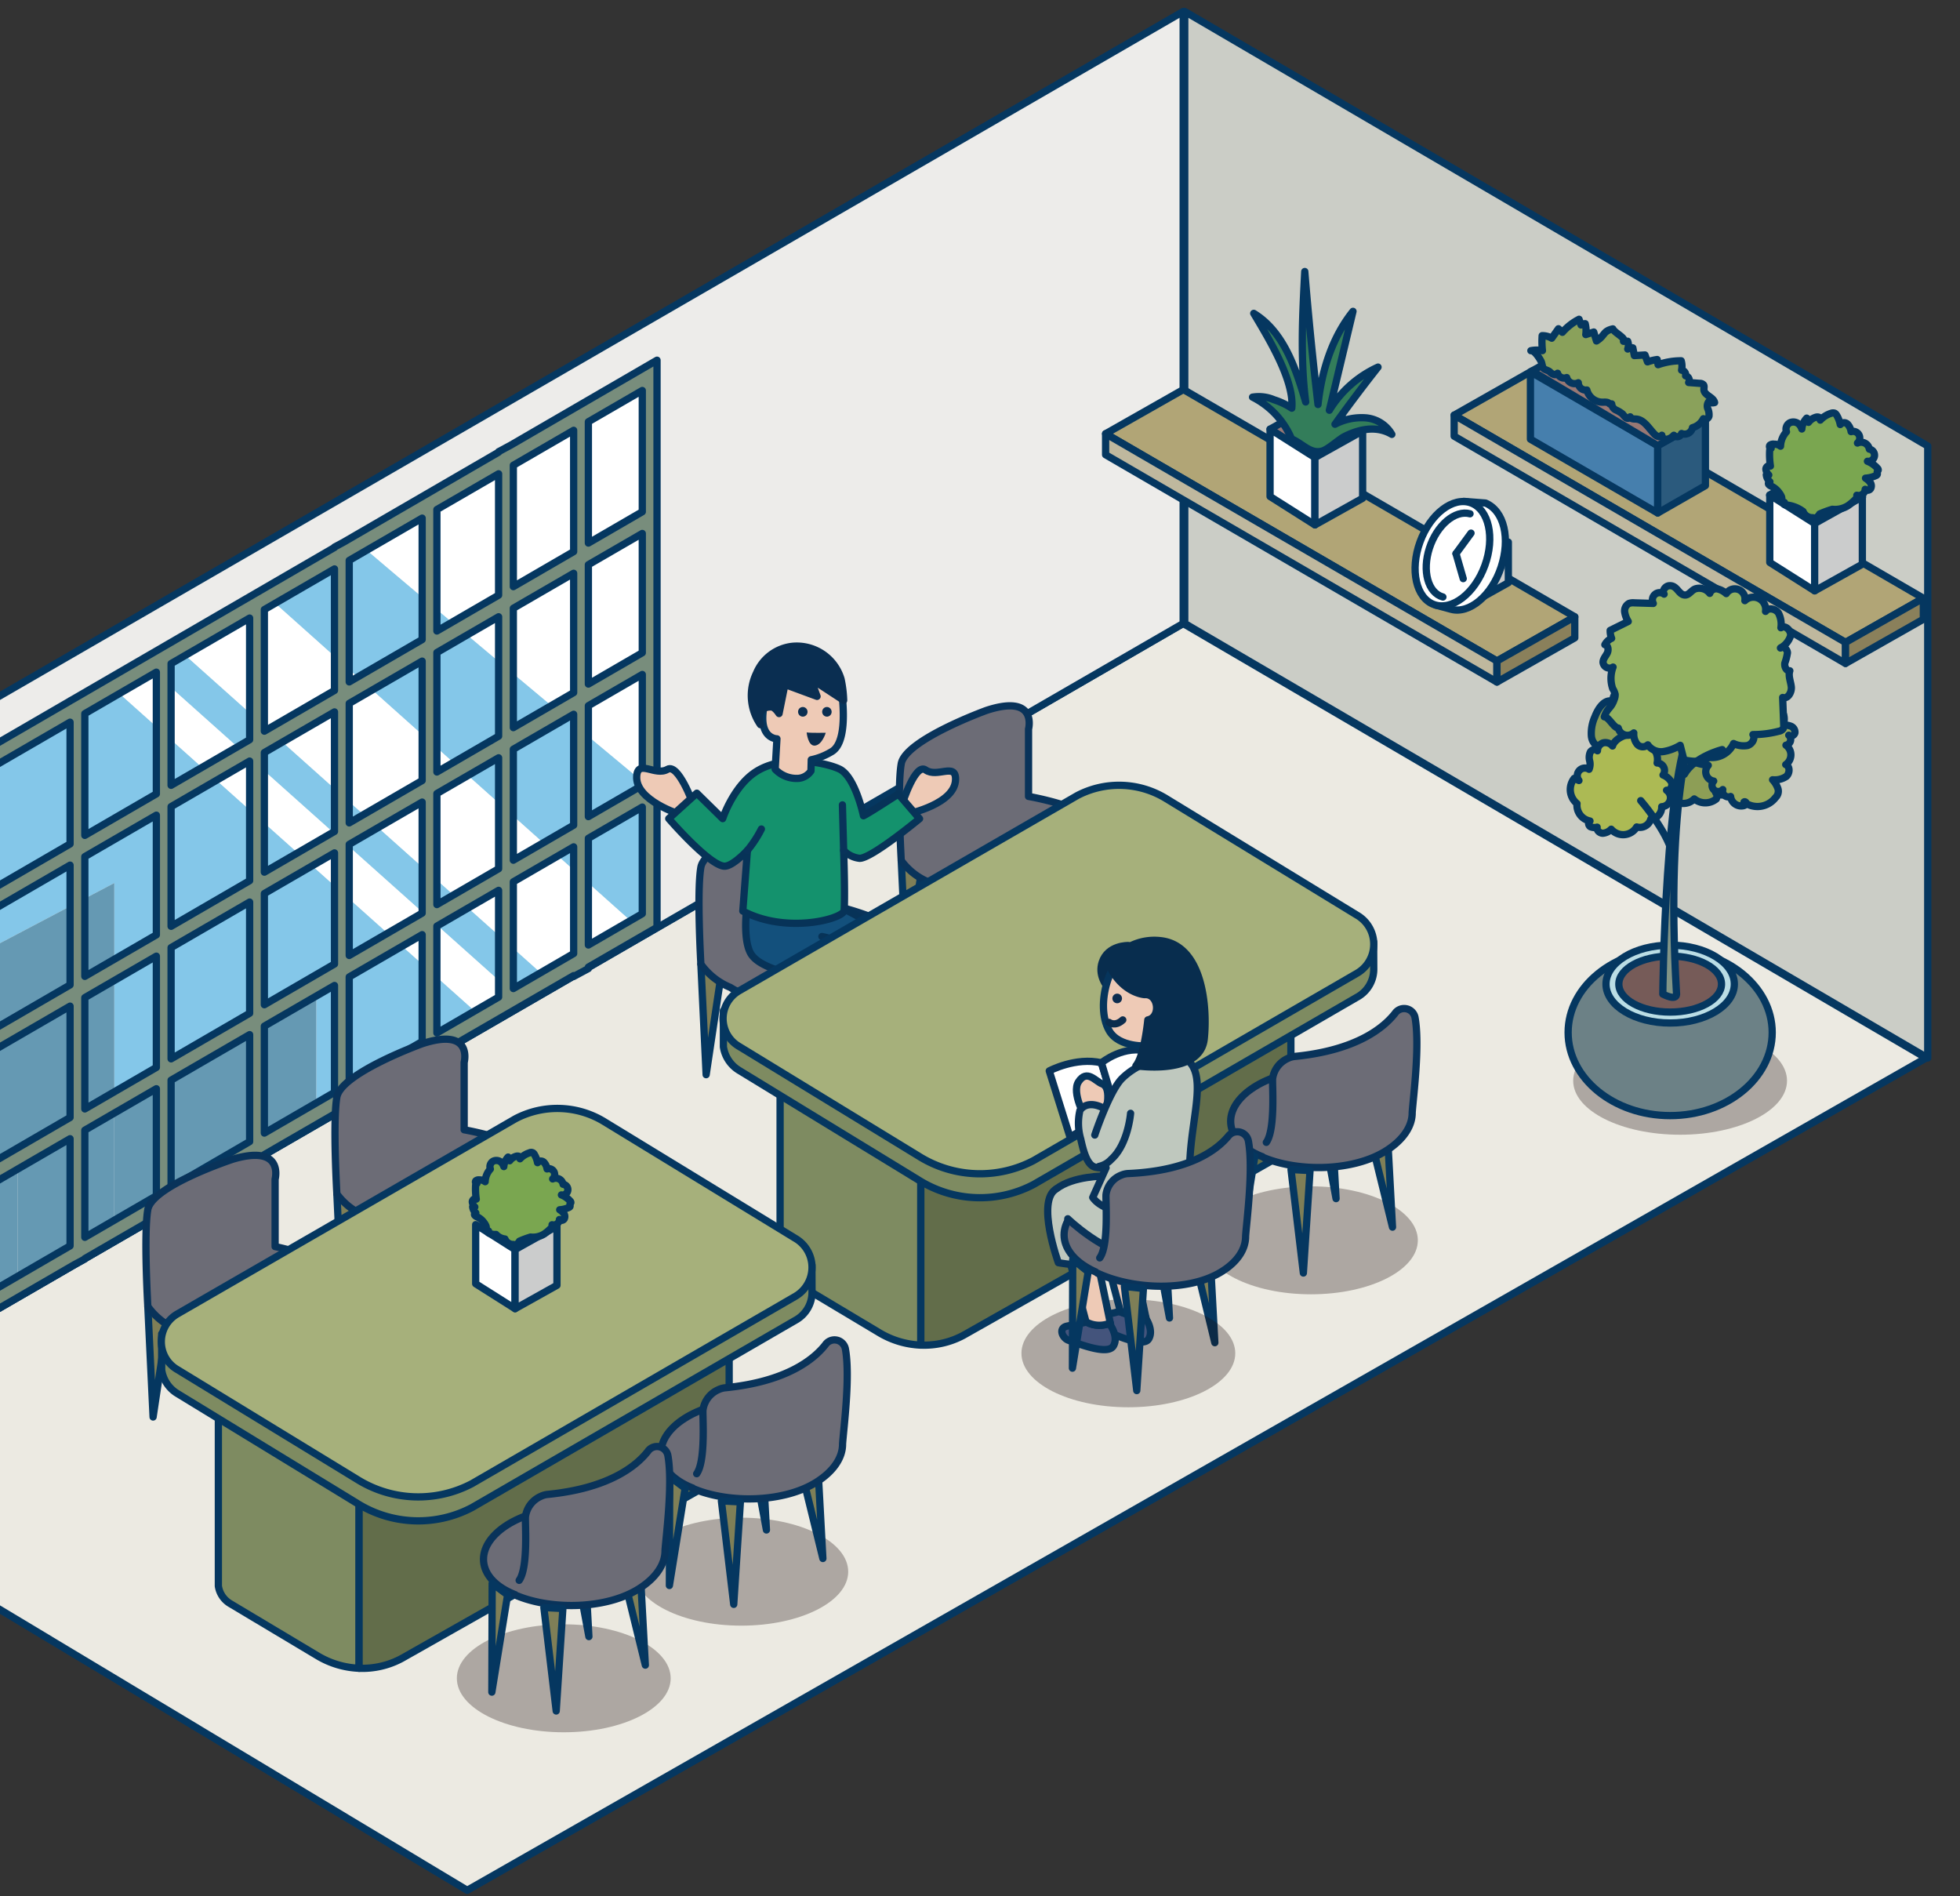 <svg height="328.859" viewBox="0 0 340 328.859" width="340" xmlns="http://www.w3.org/2000/svg" xmlns:xlink="http://www.w3.org/1999/xlink"><rect x="0" y="0" width="340" height="328.859" fill="#333333" stroke="none"/><clipPath id="a"><path d="m636.312 3640.203h340v328.859h-340z"/></clipPath><g clip-path="url(#a)" transform="translate(-636.312 -3640.203)"><path d="m717.356 3968.062-125.456-75.362 249.654-144.356 128.884 75.362z" fill="#eceae2" stroke="#053760" stroke-linecap="round" stroke-linejoin="round" stroke-width="1.26"/><path d="m841.557 3748.344-209.144 120.932v-106.14l209.144-120.936z" fill="#edecea" stroke="#053760" stroke-linecap="round" stroke-linejoin="round" stroke-width="1.26"/><path d="m750.286 3801.055v-23.212c-14.6-12.133-36.322-30.257-52.948-44.429l-15.822 9.184 66.75 59.625z" fill="#84c7e9"/><path d="m632.413 3771.1v34.75l23.723-12.486v38.718l35.038-19.74v22.919l30.076-17.4-66.718-59.6z" fill="#84c7e9"/><path d="m665.963 3751.625-5.31 3.082 66.726 59.6 5.316-3.076z" fill="#84c7e9"/><path d="m750.286 3702.683-52.948 30.731c16.626 14.172 38.349 32.3 52.948 44.429z" fill="#fff"/><path d="m748.266 3802.223-66.75-59.625-15.553 9.027 66.732 59.609z" fill="#fff"/><path d="m654.531 3758.26 66.718 59.6 6.129-3.547-66.726-59.6z" fill="#fff"/><path d="m639.347 3865.249v-23.711l16.789-9.458v-38.718l-23.723 12.486v63.415z" fill="#6599b3"/><path d="m656.136 3832.08v23.455l35.038-20.275v-22.92z" fill="#6599b3"/><path d="m639.347 3865.249 16.789-9.715v-23.454l-16.789 9.458z" fill="#6599b3"/><path d="m724.857 3717.442-2.052 1.1v.092l-26.916 15.622-1.552.832v.069l-45.493 26.405-.372.2v.017l-16.059 9.321v98.178l2.555-1.368v-.112l13.77-7.981.439-.254 1.85-.991v-.079l13.325-7.711 1.639-.878v-.07l13.949-8.072 2.231-1.2v-.1l27.374-15.839v.028l2.554-1.369v-.138l23.724-13.727v.148l2.555-1.368v-.259l11.908-6.89v-98.372zm10.966 18.437-10.463 6.073v-21.052l10.463-6.064zm0 24.454-10.463 6.072v-20.705l10.463-6.064zm0 22.993-10.463 6.074v-19.247l10.463-6.064zm0 22.264-10.463 6.072v-18.516l10.463-6.064zm-69.832 40.531v-18.568l13.625-7.9v18.557zm-14.964 8.685v-18.581l12.409-7.192v18.567zm0-41.574 12.409-7.192v19.3l-12.409 7.2zm0-24.454 12.409-7.191v20.76l-12.409 7.2zm71.778-20.89-10.705 6.212v-20.718l10.706-6.205zm0 22.994-10.706 6.213v-19.258l10.706-6.2zm-56.814 13.677 13.625-7.9v19.286l-13.625 7.908zm16.18-9.377 12.166-7.051v19.274l-12.166 7.061zm14.721-8.531 12.653-7.333v19.26l-12.653 7.344zm12.653-11.066-12.653 7.343v-20.728l12.653-7.332zm-15.208 8.826-12.166 7.061v-20.743l12.166-7.051zm-14.721 8.544-13.625 7.909v-20.758l13.625-7.9zm2.555 25.221 12.166-7.051v18.543l-12.166 7.062zm14.721-8.532 12.653-7.333v18.531l-12.653 7.344zm15.207-8.813 10.706-6.205v18.519l-10.706 6.214zm10.706-57.4-10.706 6.214v-21.067l10.706-6.2zm-13.26 7.7-12.653 7.344v-21.075l12.653-7.332zm-15.208 8.827-12.166 7.061v-21.092l12.166-7.051zm-14.721 8.544-13.625 7.909v-21.111l13.625-7.9zm-16.18 9.391-12.409 7.2v-21.119l12.409-7.192zm-28.468-4.61 13.5-7.826v21.122l-13.5 7.838zm0 24.8 13.5-7.826v20.773l-13.5 7.838zm0 24.454 13.5-7.827v19.313l-13.5 7.839zm0 22.993 13.5-7.826v18.583l-13.5 7.838zm112.763-46.854-9.353 5.429v-18.505l9.353-5.42zm0-22.264-9.353 5.429v-19.235l9.353-5.421zm0-22.993-9.353 5.429v-20.7l9.353-5.42zm0-24.453-9.353 5.428v-21.043l9.353-5.421z" fill="#788d7c" stroke="#053760" stroke-linecap="round" stroke-linejoin="round" stroke-width="1.26"/><path d="m970.715 3823.706-128.884-75.362v-106.144l128.884 75.362z" fill="#cbcdc6" stroke="#053760" stroke-linecap="round" stroke-linejoin="round" stroke-width="1.26"/><path d="m792.65 3789.458.915 19.151 2.632-17.639z" fill="#7f7f57" stroke="#053760" stroke-linecap="round" stroke-linejoin="round" stroke-width="1.26"/><path d="m807.432 3763.418s-14.052 5.086-14.782 9.251 0 16.789 0 16.789a11.16 11.16 0 0 0 5.11 3.874s8.53 5.333 16.56 1.853c8.543-3.7 15.876-8.747 12.956-11.978s-12.545-4.87-12.545-4.87v-11.679s1.643-6.178-7.299-3.24z" fill="#6c6c76" stroke="#09335a" stroke-linecap="round" stroke-linejoin="round" stroke-width="1.26"/><path d="m757.892 3807.418.915 19.181 2.632-17.551z" fill="#7f7f57" stroke="#053760" stroke-linecap="round" stroke-linejoin="round" stroke-width="1.26"/><path d="m772.673 3781.875s-14.051 4.613-14.781 8.754 0 16.789 0 16.789a11.716 11.716 0 0 0 5.11 4.046s8.53 5.62 16.559 2.41c8.544-3.415 15.877-8.212 12.957-11.541s-12.545-5.292-12.545-5.292v-11.68s1.642-6.123-7.3-3.486z" fill="#6c6c76" stroke="#09335a" stroke-linecap="round" stroke-linejoin="round" stroke-width="1.26"/><path d="m793.325 3833.294c-2.792 1.4-7.766-1.2-7.749-3.2 0-.385.011-4.571.011-4.571l5.315-1.086-.073 3.961c1.737 1.08 4.015 4.134 2.496 4.896z" fill="#fff" stroke="#09335a" stroke-linecap="round" stroke-linejoin="round" stroke-width="1.26"/><path d="m787.1 3835.537c-3.795.794-8.214-1.682-9.173-3.312s.869-5.643.869-5.643l5.479.255-.043 2.9c3.29 1.688 5.574 5.234 2.868 5.8z" fill="#fff" stroke="#09335a" stroke-linecap="round" stroke-linejoin="round" stroke-width="1.26"/><path d="m778.893 3802.637a11.849 11.849 0 0 1 4.931 2.179c1.667 1.413 1.864 3.976 1.886 6.005.024 2.264-.069 5.26-.092 7.525q-.049 5.05-.112 10.1c-3.944 3.047-8.077 0-8.077 0s.014-14.446 0-15.9a3.2 3.2 0 0 0 -2.18-2.791c-2.721-.874-7.191-1.86-8.606-4.017-1.462-2.228-.846-7.529-.846-7.529l15.863-.777a33.781 33.781 0 0 1 9.033 5.63 5 5 0 0 1 1.524 3.675c.354 6.035-.732 19.566-.732 19.566s-1.489 2.68-5.959.528" fill="#13507c" stroke="#073358" stroke-linecap="round" stroke-linejoin="round" stroke-width="1.26"/><path d="m754.4 3781.491 2.151-1.834s-2.569-7.11-4.455-6.014c-2.117 1.231-5.091-1.8-5.331 1.128-.352 4.276 7.635 6.72 7.635 6.72z" fill="#eecab6" stroke="#06355c" stroke-linecap="round" stroke-linejoin="round" stroke-width="1.26"/><path d="m793.853 3781.348-.986-1.852s2.23-7.015 4.006-5.75c1.994 1.421 5.235-1.318 5.2 1.616-.041 4.291-8.22 5.986-8.22 5.986z" fill="#eecab6" stroke="#06355c" stroke-linecap="round" stroke-linejoin="round" stroke-width="1.26"/><path d="m765.966 3787.7s-2.64 2.877-4.071 2.734c-2.689-.269-9.575-8.248-9.575-8.248l4.87-4.41 4.485 4.41c.746-2.15 2.61-5.929 5.451-7.918 4.866-3.406 12.494-1.791 14.814-.673 2.742 1.323 4.156 8.1 4.156 8.1 1.031-.493 6.051-3.771 6.051-3.771l3.678 4.281s-8.335 6.9-10.4 6.867a4.536 4.536 0 0 1 -2.768-1.37c.282 8.542.08 10.512.08 10.512-.6 1.489-10.165 3.944-17.572 0l.8-10.512" fill="#14926d" stroke="#073358" stroke-linecap="round" stroke-linejoin="round" stroke-width="1.26"/><path d="m782.1 3758.689s1.861 10.03-1.572 11.911a11.252 11.252 0 0 1 -3.488 1.378l-.05 1.938a2.932 2.932 0 0 1 -2.138 1.285 5.1 5.1 0 0 1 -4.073-1.582l.308-5.271s-2.816 0-2.425-4.386c.36-4.051 1.158-6.82 3.1-8.817 1.625-1.679 8.767-2.163 10.338 3.544z" fill="#eecab6" stroke="#06355c" stroke-linecap="round" stroke-linejoin="round" stroke-width="1.26"/><ellipse cx=".823" cy=".839" fill="#0a2e51" rx=".823" ry=".839" transform="matrix(.99 -.139 .139 .99 774.643 3762.947)"/><ellipse cx=".823" cy=".839" fill="#0a2e51" rx=".823" ry=".839" transform="matrix(.99 -.139 .139 .99 778.823 3762.947)"/><path d="m767.541 3756.958a7.648 7.648 0 0 1 6.244-4.657 8.011 8.011 0 0 1 8.422 5.689 20.043 20.043 0 0 1 .453 3.677l-5.732-3.754 1.116 3.069-5.573-2.06-1.017 5.04s-.716-1.114-1.3-1.144c-1.486-.077-2.6.845-1.929 3.067a8.859 8.859 0 0 1 -.684-8.927z" fill="#0a2e51" stroke="#0a2e51" stroke-linecap="round" stroke-linejoin="round" stroke-width="1.26"/><path d="m0 0 .214 7.893" fill="none" stroke="#09335a" stroke-linecap="round" stroke-linejoin="round" stroke-width="1.26" transform="translate(782.445 3779.805)"/><path d="m765.966 3787.7a19.677 19.677 0 0 0 2.424-3.706" fill="none" stroke="#09335a" stroke-linecap="round" stroke-linejoin="round" stroke-width="1.26"/><path d="m779.555 3767.295s-2.5.054-3.313-.054c0 0 .218 2.443 1.466 2.28s1.847-2.226 1.847-2.226z" fill="#0b2c4d"/><path d="m788.716 3840.312-15.055-9a4.239 4.239 0 0 1 -2.027-3.283v31.213a4.273 4.273 0 0 0 2.027 3.034l15.055 9a15.183 15.183 0 0 0 7.33 2.228v-30.964a15.2 15.2 0 0 1 -7.33-2.228z" fill="#7e8b61" stroke="#053760" stroke-linecap="round" stroke-linejoin="round" stroke-width="1.26"/><path d="m803.431 3871.807 54.666-30.948a4.076 4.076 0 0 0 2.15-3.653l-.01-30.886a4.06 4.06 0 0 1 -2.14 3.574l-54.666 30.949a14.37 14.37 0 0 1 -7.385 1.7v30.957a14.346 14.346 0 0 0 7.385-1.693z" fill="#626d4a" stroke="#053760" stroke-linecap="round" stroke-linejoin="round" stroke-width="1.26"/><path d="m874.616 3808.223a5.511 5.511 0 0 1 -2.907 4.939l-56.076 32.468a19.983 19.983 0 0 1 -19.9-.717l-31.192-19.048a5.781 5.781 0 0 1 -2.741-4.1v-6.265l106.577-16.911 6.22 4.962z" fill="#7e8b61" stroke="#053760" stroke-linecap="round" stroke-linejoin="round" stroke-width="1.26"/><path d="m795.738 3840.759-31.192-19.047a5.571 5.571 0 0 1 -.02-9.658l58.625-33.845a15.605 15.605 0 0 1 15.538.561l33 20.15a5.819 5.819 0 0 1 .021 10.089l-56.076 32.468a19.981 19.981 0 0 1 -19.896-.718z" fill="#a6b07b" stroke="#053760" stroke-linecap="round" stroke-linejoin="round" stroke-width="1.26"/><ellipse cx="18.546" cy="9.363" fill="#180c0c" opacity=".3" rx="18.546" ry="9.363" transform="translate(845.17 3845.964)"/><path d="m874.048 3837.472 3.82 15.571-.887-16.347z" fill="#7f7f57" stroke="#053760" stroke-linecap="round" stroke-linejoin="round" stroke-width="1.26"/><path d="m865.077 3831.959 3 16.136-.887-16.347z" fill="#92918c" stroke="#053760" stroke-linecap="round" stroke-linejoin="round" stroke-width="1.26"/><ellipse cx="14.08" cy="8.092" fill="#6c6c76" rx="14.08" ry="8.092" stroke="#09335a" stroke-linecap="round" stroke-linejoin="round" stroke-width="1.26" transform="matrix(.997 -.082 .082 .997 849.146 3827.004)"/><path d="m855.615 3841.017c6.068 2.493 15.51 2.341 21.148-1.226 3.047-1.927 4.551-4.321 4.521-6.626.182-2.618 1.383-11.776.48-16.547a1.924 1.924 0 0 0 -3.472-.638c-2 2.532-6.719 6.386-17.317 7.448a3.579 3.579 0 0 0 -1.226.336 4.507 4.507 0 0 0 -2.669 3.473c-.131.6.559 8.8-1.1 11.1" fill="#6c6c76" stroke="#09335a" stroke-linecap="round" stroke-linejoin="round" stroke-width="1.26"/><path d="m860.264 3843.05 2.142 17.95 1.158-17.773z" fill="#7f7f57" stroke="#053760" stroke-linecap="round" stroke-linejoin="round" stroke-width="1.26"/><path d="m851.3 3838.861-.054 18.864 2.731-16.87z" fill="#7f7f57" stroke="#053760" stroke-linecap="round" stroke-linejoin="round" stroke-width="1.26"/><path d="m843.228 3857.3 3.82 15.782-.887-16.4z" fill="#7f7f57" stroke="#053760" stroke-linecap="round" stroke-linejoin="round" stroke-width="1.26"/><ellipse cx="18.546" cy="9.363" fill="#180c0c" opacity=".3" rx="18.546" ry="9.363" transform="translate(813.501 3865.558)"/><path d="m836.179 3852.5 3 16.3-.887-16.4z" fill="#92918c" stroke="#053760" stroke-linecap="round" stroke-linejoin="round" stroke-width="1.26"/><path d="m835.086 3868.709a14.1 14.1 0 0 1 -4.639-1.058 7.642 7.642 0 0 1 -2.576.452c-2.013 0-1.346 2.133-.559 2.517 2.723 1.33 7.36 3.3 8.259 1.819s-.431-3.471-.431-3.471z" fill="#44547c" stroke="#06355c" stroke-linecap="round" stroke-linejoin="round" stroke-width="1.26"/><path d="m831.937 3853.536-4.444 2.208 3.152 11.829s-.077.033-.2.078a14.1 14.1 0 0 0 4.639 1.058z" fill="#eecab6" stroke="#06355c" stroke-linecap="round" stroke-linejoin="round" stroke-width="1.26"/><path d="m828.916 3869.672a4.753 4.753 0 0 1 -4.208-.206l.017.063s-2.089.425-3.323.682c-1.554.323-.808 2.074.26 2.456 2.853 1.022 6.891 2.467 7.791.984s-.432-3.471-.432-3.471z" fill="#44547c" stroke="#06355c" stroke-linecap="round" stroke-linejoin="round" stroke-width="1.26"/><path d="m828.916 3869.672-3.349-16.136-4.7 1.538 3.836 14.392a4.753 4.753 0 0 0 4.213.206z" fill="#eecab6" stroke="#06355c" stroke-linecap="round" stroke-linejoin="round" stroke-width="1.26"/><path d="m819.549 3846.408c-3.555 2.049.355 12.8.355 12.8s8.161 1.669 12.768-1.77" fill="#bfc8be" stroke="#09335a" stroke-linecap="round" stroke-linejoin="round" stroke-width="1.26"/><ellipse cx="14.048" cy="8.111" fill="#6c6c76" rx="14.048" ry="8.111" stroke="#09335a" stroke-linecap="round" stroke-linejoin="round" stroke-width="1.26" transform="translate(820.898 3846.272)"/><path d="m818.326 3825.942 3.614 11.527c2.527-2.058 8.555-2.526 8.555-2.526l-3.116-10.4c-4.436-1.055-9.053 1.399-9.053 1.399z" fill="#fff" stroke="#09335a" stroke-linecap="round" stroke-linejoin="round" stroke-width="1.26"/><path d="m830.495 3834.943c3.19-2.709 8.335-2.25 8.335-2.25l-3.16-10.056c-4.273-1.4-8.291 1.9-8.291 1.9z" fill="#fff" stroke="#09335a" stroke-linecap="round" stroke-linejoin="round" stroke-width="1.26"/><path d="m824.64 3834.135s-2.5-4.357-1.242-6.3c1.467-2.255 2.939-.075 4.092.352 1.937.717.457 5.49.457 5.49z" fill="#eecab6" stroke="#06355c" stroke-linecap="round" stroke-linejoin="round" stroke-width="1.26"/><path d="m832.025 3804.2s-3.532-.109-4.517 2.9c-1.367 4.174 4.442 7.309 4.442 7.309z" fill="#082d4e" stroke="#082d4e" stroke-linecap="round" stroke-linejoin="round" stroke-width="1.26"/><path d="m832.548 3805.4c-3.627.531-6.369 9.069-3.843 13.539 1.729 3.062 6.758 2.667 6.758 2.667l-.689 4.859 5.843-.387.031-4.948s8.376-18.14-8.1-15.73z" fill="#eecab6" stroke="#06355c" stroke-linecap="round" stroke-linejoin="round" stroke-width="1.26"/><circle cx=".835" cy=".835" fill="#0c2c4f" r=".835" transform="translate(829.277 3812.541)"/><path d="m828.705 3817.534s1.028.81 2.374-.432" fill="none" stroke="#0b2c4d" stroke-linecap="round" stroke-linejoin="round" stroke-width="1.26"/><path d="m819.549 3846.408c2.941-2.286 8.4-2.22 8.4-2.22l14.577 1.531s1 7.121-.035 8.917c-1.739 3.024-5.664 4.053-8.521 3.715-6.242-.739-12.427-6.764-12.427-6.764" fill="#bfc8be" stroke="#09335a" stroke-linecap="round" stroke-linejoin="round" stroke-width="1.26"/><path d="m827.325 3832.2c-2.723-1.194-3.682.616-3.682.616a9.729 9.729 0 0 0 .154 4.98c.706 3.3 1.474 4.7 2.675 4.881a6.053 6.053 0 0 0 1.709.072l-2.316 5.145c1.868 2.66 7.281 3.1 10.4 2.609 4.342-.678 5.967-2.732 5.967-2.732s.2-2.214.544-7.272c.508-7.419 2.906-14.219-.8-16.659-1.5-.988-7.314-.189-10.986 3.38-2.217 2.156-4.764 9.846-4.764 9.846" fill="#bfc8be" stroke="#09335a" stroke-linecap="round" stroke-linejoin="round" stroke-width="1.26"/><path d="m832.434 3833.3s-.43 5.389-3.362 7.989a3.99 3.99 0 0 1 -2.108 1.222" fill="none" stroke="#09335a" stroke-linecap="round" stroke-linejoin="round" stroke-width="1.26"/><path d="m826.716 3861.036c6.068 2.828 15.51 3.2 21.148-.058 3.047-1.76 4.551-4.071 4.521-6.376.182-2.609 1.383-11.7.48-16.521a1.964 1.964 0 0 0 -3.472-.83c-2 2.422-6.719 6.015-17.317 6.492a3.466 3.466 0 0 0 -1.226.268 4.185 4.185 0 0 0 -2.669 3.326c-.131.588.559 8.83-1.1 11.038" fill="#6c6c76" stroke="#09335a" stroke-linecap="round" stroke-linejoin="round" stroke-width="1.26"/><path d="m831.365 3863.326 2.141 18.066 1.158-17.709z" fill="#7f7f57" stroke="#053760" stroke-linecap="round" stroke-linejoin="round" stroke-width="1.26"/><path d="m822.4 3858.642-.054 18.86 2.731-16.719z" fill="#7f7f57" stroke="#053760" stroke-linecap="round" stroke-linejoin="round" stroke-width="1.26"/><path d="m837.674 3803.361c7.4.837 8.1 11.883 7.535 17.041-.693 6.371-11.851 4.652-11.851 4.652 1.481-1.787 2.067-7.952 2.067-7.952 2.32-.473 1.866-4.583-.567-4.389 0 0-3.819-.194-6.153-5.106a9.294 9.294 0 0 1 8.969-4.246z" fill="#082d4e" stroke="#082d4e" stroke-linecap="round" stroke-linejoin="round" stroke-width="1.26"/><path d="m694.748 3847.278.915 19.151 2.632-17.639z" fill="#7f7f57" stroke="#053760" stroke-linecap="round" stroke-linejoin="round" stroke-width="1.26"/><path d="m709.53 3821.237s-14.052 5.086-14.782 9.252 0 16.789 0 16.789a11.162 11.162 0 0 0 5.11 3.874s8.53 5.332 16.559 1.852c8.544-3.7 15.877-8.747 12.957-11.977s-12.545-4.87-12.545-4.87v-11.68s1.642-6.177-7.299-3.24z" fill="#6c6c76" stroke="#09335a" stroke-linecap="round" stroke-linejoin="round" stroke-width="1.26"/><path d="m661.954 3866.79.915 19.182 2.632-17.551z" fill="#7f7f57" stroke="#053760" stroke-linecap="round" stroke-linejoin="round" stroke-width="1.26"/><path d="m676.735 3841.247s-14.051 4.613-14.781 8.754 0 16.789 0 16.789a11.716 11.716 0 0 0 5.11 4.046s8.53 5.62 16.559 2.41c8.544-3.415 15.877-8.212 12.957-11.541s-12.545-5.292-12.545-5.292v-11.68s1.642-6.123-7.3-3.486z" fill="#6c6c76" stroke="#09335a" stroke-linecap="round" stroke-linejoin="round" stroke-width="1.26"/><path d="m691.274 3896.358-15.055-9a4.237 4.237 0 0 1 -2.027-3.283v31.214a4.273 4.273 0 0 0 2.027 3.034l15.055 9a15.186 15.186 0 0 0 7.33 2.228v-30.965a15.183 15.183 0 0 1 -7.33-2.228z" fill="#7e8b61" stroke="#053760" stroke-linecap="round" stroke-linejoin="round" stroke-width="1.26"/><path d="m705.989 3927.854 54.666-30.948a4.077 4.077 0 0 0 2.15-3.653l-.01-30.887a4.061 4.061 0 0 1 -2.14 3.575l-54.666 30.948a14.346 14.346 0 0 1 -7.385 1.7v30.965a14.37 14.37 0 0 0 7.385-1.7z" fill="#626d4a" stroke="#053760" stroke-linecap="round" stroke-linejoin="round" stroke-width="1.26"/><path d="m777.174 3864.27a5.512 5.512 0 0 1 -2.907 4.939l-56.076 32.468a19.98 19.98 0 0 1 -19.895-.718l-31.196-19.048a5.773 5.773 0 0 1 -2.741-4.1v-6.268l106.576-16.911 6.22 4.961z" fill="#7e8b61" stroke="#053760" stroke-linecap="round" stroke-linejoin="round" stroke-width="1.26"/><path d="m698.3 3896.806-31.2-19.048a5.569 5.569 0 0 1 -.021-9.657l58.625-33.845a15.607 15.607 0 0 1 15.538.56l33 20.151a5.818 5.818 0 0 1 .021 10.088l-56.076 32.469a19.983 19.983 0 0 1 -19.887-.718z" fill="#a6b07b" stroke="#053760" stroke-linecap="round" stroke-linejoin="round" stroke-width="1.26"/><ellipse cx="18.546" cy="9.363" fill="#180c0c" opacity=".3" rx="18.546" ry="9.363" transform="translate(746.357 3903.435)"/><path d="m775.236 3894.942 3.82 15.571-.887-16.347z" fill="#7f7f57" stroke="#053760" stroke-linecap="round" stroke-linejoin="round" stroke-width="1.26"/><path d="m766.265 3889.43 3 16.136-.887-16.347z" fill="#92918c" stroke="#053760" stroke-linecap="round" stroke-linejoin="round" stroke-width="1.26"/><ellipse cx="14.08" cy="8.092" fill="#6c6c76" rx="14.08" ry="8.092" stroke="#09335a" stroke-linecap="round" stroke-linejoin="round" stroke-width="1.26" transform="matrix(.997 -.082 .082 .997 750.334 3884.475)"/><path d="m756.8 3898.488c6.068 2.493 15.509 2.34 21.148-1.226 3.047-1.928 4.551-4.322 4.521-6.626.182-2.618 1.383-11.776.48-16.547a1.924 1.924 0 0 0 -3.472-.638c-2 2.532-6.72 6.385-17.317 7.448a3.594 3.594 0 0 0 -1.226.335 4.508 4.508 0 0 0 -2.669 3.474c-.132.595.559 8.8-1.1 11.1" fill="#6c6c76" stroke="#09335a" stroke-linecap="round" stroke-linejoin="round" stroke-width="1.26"/><path d="m761.452 3900.521 2.141 17.948 1.158-17.773z" fill="#7f7f57" stroke="#053760" stroke-linecap="round" stroke-linejoin="round" stroke-width="1.26"/><path d="m752.486 3896.332-.054 18.864 2.731-16.87z" fill="#7f7f57" stroke="#053760" stroke-linecap="round" stroke-linejoin="round" stroke-width="1.26"/><ellipse cx="18.546" cy="9.363" fill="#180c0c" opacity=".3" rx="18.546" ry="9.363" transform="translate(715.561 3921.929)"/><g stroke-linecap="round" stroke-linejoin="round"><path d="m744.439 3913.436 3.82 15.571-.887-16.347z" fill="#7f7f57" stroke="#053760" stroke-width="1.26"/><path d="m735.468 3907.923 3 16.136-.887-16.347z" fill="#92918c" stroke="#053760" stroke-width="1.26"/><ellipse cx="14.08" cy="8.092" fill="#6c6c76" rx="14.08" ry="8.092" stroke="#09335a" stroke-width="1.26" transform="matrix(.997 -.082 .082 .997 719.537 3902.969)"/><path d="m726.006 3916.981c6.068 2.493 15.51 2.341 21.148-1.226 3.047-1.927 4.551-4.321 4.521-6.625.182-2.619 1.383-11.777.48-16.547a1.924 1.924 0 0 0 -3.472-.639c-2 2.532-6.72 6.386-17.317 7.448a3.573 3.573 0 0 0 -1.226.336 4.508 4.508 0 0 0 -2.669 3.474c-.131.6.559 8.8-1.1 11.1" fill="#6c6c76" stroke="#09335a" stroke-width="1.26"/><path d="m730.655 3919.015 2.141 17.948 1.158-17.773z" fill="#7f7f57" stroke="#053760" stroke-width="1.26"/><path d="m721.689 3914.826-.055 18.864 2.731-16.87z" fill="#7f7f57" stroke="#053760" stroke-width="1.26"/><path d="m969.954 3743.959-67.886-39.417-13.5 7.665 67.886 39.417z" fill="#b1a576" stroke="#053760" stroke-width="1.26"/><path d="m956.45 3755.273-67.886-39.417v-3.65l67.886 39.417z" fill="#bfb89e" stroke="#053760" stroke-width="1.26"/><path d="m969.954 3747.609-13.5 7.664v-3.65l13.5-7.665z" fill="#8a805b" stroke="#053760" stroke-width="1.26"/><path d="m909.49 3747.183-67.89-39.418-13.5 7.664 67.886 39.417z" fill="#b1a576" stroke="#053760" stroke-width="1.26"/><path d="m895.986 3758.5-67.886-39.42v-3.65l67.886 39.417z" fill="#bfb89e" stroke="#053760" stroke-width="1.26"/><path d="m909.49 3750.833-13.5 7.665v-3.65l13.5-7.665z" fill="#8a805b" stroke="#053760" stroke-width="1.26"/><path d="m864.415 3719.566-7.786-4.927 8.273-4.623 7.786 4.927z" fill="#987874" stroke="#053760" stroke-width="1.26"/><path d="m864.415 3731.245-7.786-4.927v-11.679l7.786 4.927z" fill="#fff" stroke="#053760" stroke-width="1.26"/><path d="m864.415 3731.245 8.273-4.623v-11.679l-8.273 4.623z" fill="#cbcccc" stroke="#053760" stroke-width="1.26"/><path d="m889.691 3745.887 8.273-4.623v-7.04l-8.273 4.623z" fill="#cbcccc" stroke="#053760" stroke-width="1.26"/><path d="m853.8 3694.554c5.19 3.174 7.293 9.533 9.01 15.369-.949-7.493-.555-15.084-.159-22.626q.942 11.55 2.294 23.062c.636-5.8 2.418-11.608 6.069-16.155l-4.1 17.154a19.238 19.238 0 0 1 8.443-7.483q-3.843 4.871-7.465 9.911a9.928 9.928 0 0 1 5.363-1.108 5.775 5.775 0 0 1 4.5 2.862c-2.588-1.528-5.529-.981-8.214.368-.99.5-2.788 2.2-3.85 2.516-2.041.6-3.382-1.265-5.338-2.1a14.3 14.3 0 0 0 -6.764-7.24 6.7 6.7 0 0 1 3.722.454 12.545 12.545 0 0 1 3.089 1.462c.461-4.867-4.164-12.328-6.6-16.446z" fill="#337d5a" stroke="#053760" stroke-width="1.26"/><path d="m951.1 3731-7.786-4.927 8.273-4.623 7.786 4.927z" fill="#987874" stroke="#053760" stroke-width="1.32"/><path d="m923.876 3729.177-22.081-12.8v-11.679l22.081 12.8z" fill="#467fad" stroke="#053760" stroke-width="1.26"/><path d="m923.876 3729.177 8.273-4.745v-11.558l-8.273 4.623z" fill="#2b5a7d" stroke="#053760" stroke-width="1.26"/><path d="m951.1 3742.681-7.786-4.927v-11.679l7.786 4.925z" fill="#fff" stroke="#053760" stroke-width="1.26"/><path d="m951.1 3742.681 8.273-4.623v-11.679l-8.273 4.621z" fill="#cbcccc" stroke="#053760" stroke-width="1.26"/><path d="m943.63 3724.547a1.05 1.05 0 0 1 -.51-.34c-.107-.179.012-.483.217-.446a1.821 1.821 0 0 1 -.626-1.221l.426.048a1.628 1.628 0 0 1 -.5-1.022c.011-.388.475-.754.789-.526a13.119 13.119 0 0 1 -.127-2.772c.01-.159.109-.377.256-.316-.25.071-.391-.348-.211-.536a.919.919 0 0 1 .737-.166 1.711 1.711 0 0 1 1.1.34 3.911 3.911 0 0 1 1.03-2.5 1.262 1.262 0 0 1 .591-1.566 1.435 1.435 0 0 1 1.675.36 2.3 2.3 0 0 1 .4.723 3.058 3.058 0 0 1 .844-1.882.717.717 0 0 1 .312.73 2.4 2.4 0 0 1 1.214-.867.871.871 0 0 1 .595-.015.391.391 0 0 1 .229.493 4.314 4.314 0 0 1 1.878-1.177.88.88 0 0 1 .644-.012.892.892 0 0 1 .333.36 4.911 4.911 0 0 1 .612 1.6.856.856 0 0 1 1.271-.069 2.481 2.481 0 0 1 .612 1.3 1.158 1.158 0 0 1 1.106 1.978 1.453 1.453 0 0 1 2.061 1.061 1.063 1.063 0 1 1 -.332 2.1 4.507 4.507 0 0 1 1.751 1.237.352.352 0 0 1 .119.289c-.022.093-.113.153-.153.241-.074.166.056.373-.023.536a.448.448 0 0 1 -.235.184 5.173 5.173 0 0 1 -1.794.446 2.875 2.875 0 0 1 .82.747 1 1 0 0 1 .075 1.054.622.622 0 0 1 -.95.127 1.141 1.141 0 0 1 -1.454 1.034c.189.134.031.428-.132.592a8.352 8.352 0 0 1 -1.414 1.225 4.2 4.2 0 0 1 -2.7.615 19.274 19.274 0 0 0 -2.2.811 1.762 1.762 0 0 1 -.844.773c-.14.06-.38.026-.346-.123a1.722 1.722 0 0 1 -1.68-1.081 5.848 5.848 0 0 0 -3.146-1.149.411.411 0 0 1 -.233-.2c-.038-.1.032-.237.137-.223-.055.153-.311.092-.375-.058-.122-.285-.013-.631-.136-.942a2.764 2.764 0 0 0 -.345-.59 3.592 3.592 0 0 0 -1.368-1.205z" fill="#7aa650" stroke="#053760" stroke-width="1.26"/><path d="m725.664 3867.187-6.836-4.326v-10.254l6.836 4.326z" fill="#fff" stroke="#053760" stroke-width="1.26"/><path d="m725.664 3867.187 7.263-4.059v-10.254l-7.263 4.059z" fill="#cbcccc" stroke="#053760" stroke-width="1.26"/><path d="m719.109 3851.266a.9.9 0 0 1 -.448-.3c-.094-.157.01-.424.19-.392a1.6 1.6 0 0 1 -.549-1.071l.374.042a1.435 1.435 0 0 1 -.439-.9c.01-.341.418-.662.693-.461a11.53 11.53 0 0 1 -.111-2.434c.008-.14.1-.331.225-.277-.22.062-.344-.307-.185-.471a.8.8 0 0 1 .646-.146 1.5 1.5 0 0 1 .969.3 3.433 3.433 0 0 1 .9-2.193 1.106 1.106 0 0 1 .519-1.374 1.262 1.262 0 0 1 1.471.316 2 2 0 0 1 .347.635 2.679 2.679 0 0 1 .741-1.653.63.63 0 0 1 .274.641 2.114 2.114 0 0 1 1.066-.761.757.757 0 0 1 .522-.013.343.343 0 0 1 .2.432 3.79 3.79 0 0 1 1.649-1.033.61.61 0 0 1 .858.3 4.3 4.3 0 0 1 .537 1.408.752.752 0 0 1 1.116-.06 2.173 2.173 0 0 1 .537 1.143 1.017 1.017 0 0 1 .971 1.736 1.277 1.277 0 0 1 1.81.933.932.932 0 1 1 -.292 1.839 3.962 3.962 0 0 1 1.538 1.087.311.311 0 0 1 .1.253c-.02.082-.1.135-.134.212-.066.145.049.327-.021.471a.393.393 0 0 1 -.206.161 4.518 4.518 0 0 1 -1.575.391 2.542 2.542 0 0 1 .72.656.883.883 0 0 1 .066.926.546.546 0 0 1 -.834.112 1 1 0 0 1 -1.277.907c.166.118.027.376-.116.52a7.287 7.287 0 0 1 -1.241 1.075 3.677 3.677 0 0 1 -2.371.54 16.625 16.625 0 0 0 -1.929.712 1.543 1.543 0 0 1 -.741.679c-.123.053-.334.023-.3-.108a1.512 1.512 0 0 1 -1.475-.949 2.455 2.455 0 0 1 -1.548-.787 2.43 2.43 0 0 1 -1.214-.222.365.365 0 0 1 -.2-.176c-.033-.086.029-.208.121-.2-.049.135-.274.081-.33-.05-.106-.251-.011-.554-.119-.827a2.393 2.393 0 0 0 -.3-.518 3.167 3.167 0 0 0 -1.205-1.051z" fill="#7aa650" stroke="#053760" stroke-width="1.26"/><path d="m923.876 3717.5-21.807-12.957 8.273-4.623 21.807 12.957z" fill="#987874" stroke="#053760" stroke-width="1.26"/><path d="m894 3727.449c3.278 1.384 4.316 6.174 2.712 11.095s-5.493 8.2-8.688 7.333l-2.663-.725 4.851-17.994z" fill="#fff" stroke="#053760" stroke-width="1.26"/><ellipse cx="9.378" cy="5.984" fill="#fff" rx="9.378" ry="5.984" stroke="#053760" stroke-width="1.26" transform="matrix(.342 -.94 .94 .342 879.432 3743.011)"/><path d="m886.613 3743.748c-2.588-.705-3.633-4.508-2.335-8.493s4.449-6.646 7.038-5.94" fill="#fff" stroke="#053760" stroke-width="1.26"/><path d="m0 3.554 2.605-3.554" fill="#fff" stroke="#053760" stroke-width="1.26" transform="translate(888.884 3732.669)"/><path d="m0 0 1.252 4.338" fill="#fff" stroke="#053760" stroke-width="1.26" transform="translate(888.884 3736.223)"/><path d="m901.873 3701.027a5.2 5.2 0 0 1 2.005-.006 14.538 14.538 0 0 1 -.049-2.6 3.268 3.268 0 0 1 1.663.439l1.161-1.637.685.616a9.887 9.887 0 0 1 2.892-2.26l.342.984a1.444 1.444 0 0 1 .723-.218 4.7 4.7 0 0 1 .1 1.888l1.385-.442.468 1.554c1.545-.951 1.07-1.705 2.84-2.1.286.687 2.331 1.59 1.847 2.156l.732-.014a1.99 1.99 0 0 1 .008 1.351 1.087 1.087 0 0 1 .887-.2l.257 1.338 1.848-.107.438 1.2a8.649 8.649 0 0 1 1.678-.409l.157.9a12.009 12.009 0 0 1 4.008-.681 3.333 3.333 0 0 1 .064 1.63.814.814 0 0 1 .7.976.781.781 0 0 1 .526 1.162l1.922.147a.853.853 0 0 1 .665.258c.166.238.048.562.068.851.07.991 1.641 1.247 1.85 2.218a1.2 1.2 0 0 1 -1.029-.14 1.255 1.255 0 0 0 -.144 1.227 2.548 2.548 0 0 1 .2 1.266c-.1.42-.654.747-.972.454a3 3 0 0 1 -1.9 1.556 1.368 1.368 0 0 1 -1.886 1.006.794.794 0 0 1 -1.34.308 2.3 2.3 0 0 1 -1.134.687c-.444.067-.972-.246-.949-.694-.18.452-.875.217-1.218-.13-1.035-1.046-1.867-2.633-3.338-2.681-.369-.012-.883-.018-.933-.384-.068.28-.475.325-.717.169a3.765 3.765 0 0 1 -.58-.633 4.967 4.967 0 0 0 -1.161-.712 1.283 1.283 0 0 1 -.748-1.062c.052.2-.294.07-.44-.078-.292-.295-.773-.221-1.188-.219a2.828 2.828 0 0 1 -2.682-2.114 1.292 1.292 0 0 1 -1.484-1.259 1.413 1.413 0 0 1 -2.013-.9 1.187 1.187 0 0 1 -1.583-.746c-.222.469-.94.177-1.3-.2-.295-.309-.913-.389-1.127-.632-.236-.268-.254-.843-.41-1.185-.196-.438-1.179-2.025-1.794-1.898z" fill="#8aa15b" stroke="#053760" stroke-width="1.26"/></g><ellipse cx="18.546" cy="9.363" fill="#180c0c" opacity=".3" rx="18.546" ry="9.363" transform="translate(909.212 3818.287)"/><path d="m924.391 3757.281 5.561-1.07a3.529 3.529 0 0 1 2.209.053 1.418 1.418 0 0 1 .654 1.954c1.27-.464 2.623.286 3.781 1.01l1.413.884a7.031 7.031 0 0 1 2.659 2.4 7.584 7.584 0 0 1 .586 1.639l1.011 3.694a4.308 4.308 0 0 1 .181 2.4c-.248.774-1.172 1.347-1.808.89 1.012.694.412 2.761-.792 2.725a3.161 3.161 0 0 1 -1.414 3.1 8.165 8.165 0 0 1 -3.265 1.1c-.537.1-1.339-.058-1.252-.63a1.52 1.52 0 0 1 .131 1.339 3.037 3.037 0 0 1 -3.83 0 2.661 2.661 0 0 1 -3.684.089 3.71 3.71 0 0 1 -5.892-.921 1.666 1.666 0 0 1 -2.222.186 1.94 1.94 0 0 1 -.454-2.324c-2.5-.16-4.408-3.258-3.551-5.763a2.391 2.391 0 0 1 -2.048-2.218 6.89 6.89 0 0 1 .61-3.289c.542-1.445 1.671-3.137 3.068-2.683.217-2.385 2.253-2.355 3.8-3.193.766-.415 1.28-1.285 2.1-1.582.962-.344 1.724.349 2.448.21z" fill="#8d9e56" stroke="#053760" stroke-linecap="round" stroke-linejoin="round" stroke-width="1.26"/><ellipse cx="17.701" cy="14.417" fill="#6c8186" rx="17.701" ry="14.417" stroke="#053760" stroke-linecap="round" stroke-linejoin="round" stroke-width="1.26" transform="translate(908.334 3804.864)"/><ellipse cx="11.132" cy="6.752" fill="#badde5" rx="11.132" ry="6.752" stroke="#053760" stroke-linecap="round" stroke-linejoin="round" stroke-width="1.26" transform="translate(914.904 3804.134)"/><ellipse cx="8.905" cy="4.855" fill="#765b58" rx="8.905" ry="4.855" stroke="#053760" stroke-linecap="round" stroke-linejoin="round" stroke-width="1.26" transform="translate(917.13 3806.031)"/><path d="m924.758 3812.62s.365-39.487 5.475-47.517c0 0-5.11 12.935-3.1 47.335-.003 0 .362 1.551-2.375.182z" fill="#829586" stroke="#053760" stroke-linecap="round" stroke-linejoin="round" stroke-width="1.26"/><path d="m940.874 3760.814a.72.72 0 0 1 .171.933 4.541 4.541 0 0 1 2.425-.59c.836.115 1.636.911 1.427 1.728a2.688 2.688 0 0 1 .716 3.074 3.148 3.148 0 0 1 1.385.209 1.114 1.114 0 0 1 .679 1.125c-.086.463-.733.761-1.069.432a1 1 0 0 1 -.488 1.727 2.055 2.055 0 0 1 -.038 3.365c.775.3.722 1.527.087 2.061a3.642 3.642 0 0 1 -2.368.572 4.406 4.406 0 0 1 .911 1.481 1.5 1.5 0 0 1 -.4 1.6 3.933 3.933 0 0 1 -5.47.788c.129-.16.416.042.38.244s-.247.323-.444.38a1.851 1.851 0 0 1 -2.258-1.595 1.01 1.01 0 0 1 -1.355-1.2 1.08 1.08 0 1 1 -1.579-1.474 1.631 1.631 0 0 1 -.943-2.722 10.6 10.6 0 0 1 -3.512-1.022 6.844 6.844 0 0 0 .71-3.2 3.186 3.186 0 0 1 1.667.015 2.331 2.331 0 0 1 .586-2.451 1.343 1.343 0 0 1 2.069-1 .79.79 0 1 1 1.4-.728c-.475-1.051 4.537-3.977 5.311-3.752z" fill="#99ab5d" stroke="#053760" stroke-linecap="round" stroke-linejoin="round" stroke-width="1.26"/><path d="m922.459 3769.421a2.956 2.956 0 0 1 1.313 3.117 1.306 1.306 0 0 1 1.026 2.086 2.829 2.829 0 0 1 1.463 1.264c.247.611-.2 1.5-.853 1.381a1.562 1.562 0 0 1 -.842 2.85 2.094 2.094 0 0 1 -1.9 2.165 1.964 1.964 0 0 1 -2.438 1.347 2.729 2.729 0 0 1 -4.422.394 2.252 2.252 0 0 1 -1.46.7c-.553-.01-1.114-.523-.979-1.058a1.7 1.7 0 0 1 -1.182-.083c-.344-.213-.429-.823-.059-.984a2.779 2.779 0 0 1 -2.248-3.014 3.125 3.125 0 0 1 -.492-4.38l.826.372a1.328 1.328 0 0 1 1.755-1.947 2.344 2.344 0 0 0 .1-1.48 2.336 2.336 0 0 1 .1-1.48c.245-.441.941-.647 1.255-.252a1.452 1.452 0 0 1 1.025-1.38 1.581 1.581 0 0 1 1.582.553c.712-2.263 6-3.198 6.43-.171z" fill="#acba54" stroke="#053760" stroke-linecap="round" stroke-linejoin="round" stroke-width="1.26"/><path d="m925.864 3741.791c-.687.059-1.283.9-.881 1.46a1.264 1.264 0 0 0 -1.874 1.612l-3.294-.1a2.148 2.148 0 0 0 -.918.1 1.463 1.463 0 0 0 -.753 1.479 4.288 4.288 0 0 0 .618 1.648l-3.134 1.551a3.422 3.422 0 0 0 .254 1.374 2.484 2.484 0 0 0 -1.178 1.11c.588.075.68.929.414 1.459s-.735 1-.729 1.6a1.128 1.128 0 0 0 1.739.821 5.51 5.51 0 0 0 -.062 3.739 3.226 3.226 0 0 1 .426.986 2.031 2.031 0 0 1 -.158.878c-.553 1.636-1.17 1.383-1.723 3.02.786.02 1.637 1.93 2.423 1.951a1.644 1.644 0 0 0 2.692.841 2.8 2.8 0 0 0 .583 1.961 1.293 1.293 0 0 0 1.851.108 2.787 2.787 0 0 0 2.711 1.167 8.2 8.2 0 0 0 2.905-1.086l.654 2.545c1.474.274 3.164.5 4.324-.452a4.109 4.109 0 0 0 4.278-2.4 3.979 3.979 0 0 0 2.412.346c.8-.226 1.41-1.217.949-1.9a17.461 17.461 0 0 0 4.5-.58 1.16 1.16 0 0 0 .74-.426 1.191 1.191 0 0 0 .1-.668l-.185-4.76c.892.317 1.6-.9 1.5-1.837s-.561-1.9-.256-2.792c-.612.075-.971-.726-.863-1.334a9.316 9.316 0 0 0 .452-1.786c-.016-.616-.755-1.241-1.217-.833a3.613 3.613 0 0 0 1.746-2.09c.159-.919-.906-1.963-1.666-1.422a4.161 4.161 0 0 0 -.431-2.56c-.5-.729-1.725-1-2.233-.277a2.13 2.13 0 0 0 -3.588-1.859 1.758 1.758 0 0 0 -3.224-1.225 3.44 3.44 0 0 0 -1.5-.808 1.183 1.183 0 0 0 -1.364.769 2.3 2.3 0 0 0 -2.415-.814c-.823.237-1.193 1.254-2.057 1.083-.996-.203-1.246-1.713-2.568-1.599z" fill="#93b261" stroke="#053760" stroke-linecap="round" stroke-linejoin="round" stroke-width="1.26"/><path d="m920.926 3779.064s4.379 5.018 5.474 9.124" fill="#829586" stroke="#053760" stroke-linecap="round" stroke-linejoin="round" stroke-width="1.26"/><path d="m935.069 3770.213s-4.836 1.186-6.57 4.288" fill="none" stroke="#053760" stroke-linecap="round" stroke-linejoin="round" stroke-width="1.26"/></g></svg>